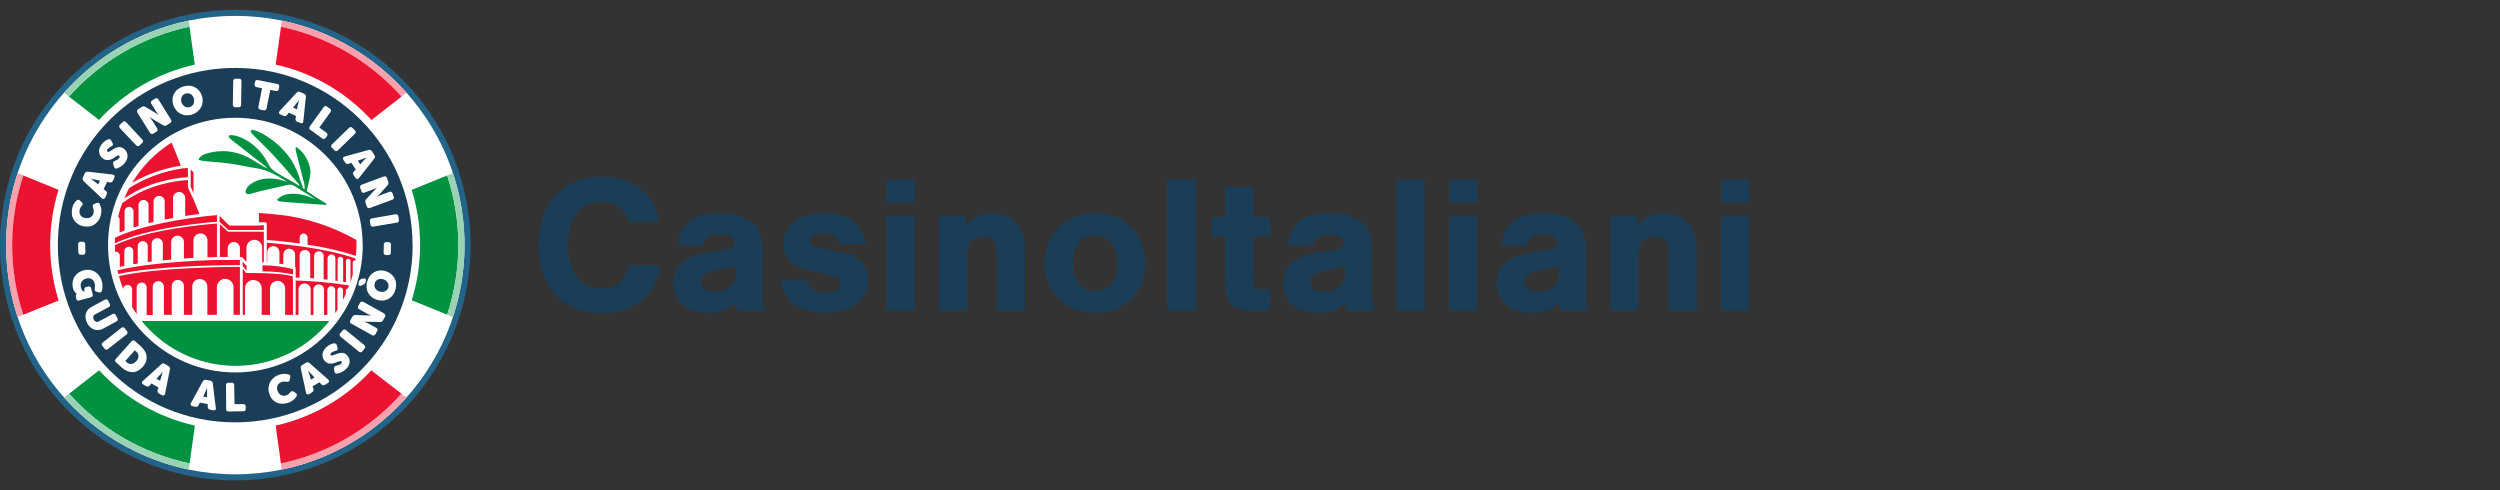 <?xml version="1.0" encoding="UTF-8"?> <svg xmlns="http://www.w3.org/2000/svg" id="Layer_1" viewBox="0 0 255 50"><rect x="0" y="0" width="255" height="50" fill="#333333" stroke="none"/><defs><style> .cls-1 { fill: #1b3e58; } .cls-2 { fill: #eb1330; } .cls-3 { fill: #99d3b3; } .cls-4 { fill: #226387; } .cls-5 { fill: #fff; } .cls-6 { fill: #f7a1ac; } .cls-7 { fill: #009141; } </style></defs><g><path class="cls-1" d="M64.1,22.59c-.3-1.28-1.28-2.02-2.7-2.02-2.2,0-3.46,1.62-3.46,4.42s1.26,4.44,3.38,4.44c1.54,0,2.46-.76,2.82-2.36h3.18c-.36,3.02-2.62,4.9-5.92,4.9-3.94,0-6.46-2.72-6.46-6.98s2.48-6.96,6.44-6.96c3.22,0,5.42,1.72,5.78,4.56h-3.06Z"></path><path class="cls-1" d="M69.17,25.05c.18-2.22,1.56-3.3,4.28-3.3,1.46,0,2.58.34,3.34,1,.7.62.96,1.4.96,2.82v4.44c0,1.04.04,1.18.36,1.66h-2.9c-.12-.34-.12-.4-.22-.76-.94.78-1.62,1.02-2.76,1.02-2.14,0-3.56-1.2-3.56-3.02s1.14-2.76,3.84-3.2l1.54-.26c.64-.1.86-.26.86-.66,0-.54-.56-.88-1.48-.88-1.04,0-1.6.36-1.72,1.14h-2.54ZM75,27.07c-.3.12-.56.2-1.04.3l-1.02.22c-1.02.24-1.46.58-1.46,1.16,0,.64.54,1.02,1.44,1.02s1.62-.4,2.08-1.22v-1.48Z"></path><path class="cls-1" d="M85.63,24.91c-.12-.72-.7-1.1-1.64-1.1-.82,0-1.36.32-1.36.8,0,.36.28.54,1.18.74l1.78.38c1.18.24,1.78.5,2.2.94.46.44.72,1.16.72,1.94,0,2.04-1.66,3.32-4.34,3.32s-4.34-1.26-4.5-3.4h2.66c.16.92.76,1.34,1.9,1.34.9,0,1.48-.36,1.48-.94,0-.46-.32-.7-1.08-.88l-1.76-.4c-2.12-.46-2.94-1.24-2.94-2.78,0-1.94,1.54-3.12,4.12-3.12s3.98,1.12,4.24,3.16h-2.66Z"></path><path class="cls-1" d="M93.27,20.67h-2.84v-2.34h2.84v2.34ZM93.27,31.67h-2.84v-9.66h2.84v9.66Z"></path><path class="cls-1" d="M98.53,22.01v.94c1.04-.96,1.64-1.22,2.64-1.22,2.1,0,3.38,1.4,3.38,3.68v6.26h-2.84v-5.26c0-.98-.06-1.36-.3-1.72s-.66-.56-1.16-.56-.92.18-1.22.52c-.32.36-.42.76-.42,1.6v5.42h-2.84v-9.66h2.76Z"></path><path class="cls-1" d="M116.83,26.91c0,2.92-2.16,5.02-5.14,5.02s-5.12-2.1-5.12-5.1,2.12-5.08,5.12-5.08,5.14,2.08,5.14,5.16ZM109.43,26.83c0,1.82.82,2.84,2.28,2.84s2.26-1.02,2.26-2.78c0-1.86-.8-2.88-2.28-2.88s-2.26,1.02-2.26,2.82Z"></path><path class="cls-1" d="M122.01,31.67h-3v-13.34h3v13.34Z"></path><path class="cls-1" d="M129.57,24.13h-1.74v3.76c0,1.52.06,1.64.72,1.64h1.02v2.14h-1.74c-1.24,0-1.86-.18-2.28-.64-.44-.48-.56-1-.56-2.5v-4.4h-1.36v-2h1.36v-3.06h2.84v3.06h1.74v2Z"></path><path class="cls-1" d="M131.37,25.05c.18-2.22,1.56-3.3,4.28-3.3,1.46,0,2.58.34,3.34,1,.7.62.96,1.4.96,2.82v4.44c0,1.04.04,1.18.36,1.66h-2.9c-.12-.34-.12-.4-.22-.76-.94.78-1.62,1.02-2.76,1.02-2.14,0-3.56-1.2-3.56-3.02s1.14-2.76,3.84-3.2l1.54-.26c.64-.1.86-.26.86-.66,0-.54-.56-.88-1.48-.88-1.04,0-1.6.36-1.72,1.14h-2.54ZM137.19,27.07c-.3.12-.56.2-1.04.3l-1.02.22c-1.02.24-1.46.58-1.46,1.16,0,.64.54,1.02,1.44,1.02s1.62-.4,2.08-1.22v-1.48Z"></path><path class="cls-1" d="M145.31,31.67h-2.84v-13.34h2.84v13.34Z"></path><path class="cls-1" d="M150.65,20.67h-2.84v-2.34h2.84v2.34ZM150.65,31.67h-2.84v-9.66h2.84v9.66Z"></path><path class="cls-1" d="M153.17,25.05c.18-2.22,1.56-3.3,4.28-3.3,1.46,0,2.58.34,3.34,1,.7.62.96,1.4.96,2.82v4.44c0,1.04.04,1.18.36,1.66h-2.9c-.12-.34-.12-.4-.22-.76-.94.78-1.62,1.02-2.76,1.02-2.14,0-3.56-1.2-3.56-3.02s1.14-2.76,3.84-3.2l1.54-.26c.64-.1.86-.26.86-.66,0-.54-.56-.88-1.48-.88-1.04,0-1.6.36-1.72,1.14h-2.54ZM158.99,27.07c-.3.12-.56.2-1.04.3l-1.02.22c-1.02.24-1.46.58-1.46,1.16,0,.64.54,1.02,1.44,1.02s1.62-.4,2.08-1.22v-1.48Z"></path><path class="cls-1" d="M167.03,22.01v.94c1.04-.96,1.64-1.22,2.64-1.22,2.1,0,3.38,1.4,3.38,3.68v6.26h-2.84v-5.26c0-.98-.06-1.36-.3-1.72s-.66-.56-1.16-.56-.92.18-1.22.52c-.32.36-.42.76-.42,1.6v5.42h-2.84v-9.66h2.76Z"></path><path class="cls-1" d="M178.39,20.67h-2.84v-2.34h2.84v2.34ZM178.39,31.67h-2.84v-9.66h2.84v9.66Z"></path></g><g><circle class="cls-4" cx="24" cy="25" r="24"></circle><circle class="cls-5" cx="24" cy="25" r="23.38"></circle><g><path class="cls-6" d="M2.39,32.1l-.59.24c-.77-2.31-1.18-4.77-1.18-7.34s.41-5.03,1.18-7.34l.59.24c-1.52,4.61-1.52,9.58,0,14.2ZM28.74,2.1l-.09.62c4.75,1,9.06,3.5,12.3,7.12l.5-.39c-3.28-3.67-7.7-6.32-12.71-7.35ZM40.95,40.16c-3.24,3.62-7.55,6.11-12.3,7.11l.08.63c5.01-1.03,9.44-3.67,12.72-7.35l-.5-.39Z"></path><path class="cls-1" d="M31.8,38.2l.28.31-.37.21-.12-.4s-.03-.11-.05-.17c-.02-.06-.03-.11-.06-.17-.02-.06-.04-.12-.06-.19l.13.15.12.13.12.12ZM16.36,38.2l-.12.12-.28.31.37.21.12-.4s.03-.11.05-.17c.02-.06.04-.12.05-.17.02-.05.04-.13.06-.19l-.13.15-.12.14ZM20.97,39.91c-.02.06-.05.11-.07.16l-.17.38.39.08v-.41c0-.06,0-.11,0-.17v-.38c-.03.06-.05.12-.08.18-.02.06-.05.11-.07.17ZM37.02,16.44s.07-.08.12-.12l.12-.13.14-.14-.18.07-.17.07-.16.06-.39.14.24.37.29-.31ZM30.39,10.75s.02-.11.03-.17c.01-.06.02-.12.03-.18,0-.06.03-.13.04-.19l-.12.16-.11.14c-.04.05-.07.1-.1.14l-.26.33.39.17.08-.41ZM9.55,18.45l.14.1.33.26.18-.38-.41-.09-.17-.03-.18-.04-.19-.05.16.12.14.11ZM18.65,10.69c.05.07.12.14.2.18.07.05.16.08.24.08.09.01.18,0,.27-.03.09-.03.17-.07.24-.13.06-.06.11-.13.15-.21.03-.09.05-.18.06-.27,0-.1-.01-.2-.05-.3-.03-.09-.07-.18-.13-.25-.05-.07-.12-.13-.2-.17-.16-.09-.34-.1-.51-.04-.09.03-.17.07-.24.13-.06.06-.11.13-.15.21-.03.08-.05.17-.06.26,0,.1.01.19.04.28.03.1.08.19.14.27ZM13.88,35.85l-.13-.12-.97,1.09.13.12c.13.13.31.2.49.19.2-.03.37-.13.5-.29.14-.14.23-.33.23-.53-.02-.18-.1-.34-.24-.46ZM39.52,28.79c-.05-.08-.12-.14-.19-.19-.08-.06-.17-.1-.27-.12-.09-.03-.19-.04-.28-.03-.09,0-.17.03-.25.07-.16.08-.27.23-.31.4-.03.09-.03.18-.02.27.01.08.04.16.09.24.05.07.11.14.18.19.07.06.16.1.25.12.1.03.21.04.31.03.09,0,.18-.03.26-.07.08-.04.15-.09.21-.16.06-.07.1-.15.12-.24.02-.09.02-.18,0-.27-.01-.09-.05-.17-.1-.24ZM42.09,25.01c0,9.99-8.11,18.07-18.09,18.07h-.03c-9.99,0-18.07-8.11-18.07-18.09,0-9.98,8.11-18.07,18.09-18.06h.03c9.98,0,18.07,8.11,18.06,18.09ZM39.14,18l-2.24.84s-.04.01-.06.02c-.11.06-.15.21-.09.32l.11.31s.01.04.02.06c.06.11.2.15.31.09l.79-.29.15-.06.16-.07.18-.08s-.1.09-.15.14l-.14.14s-.09.09-.13.14l-.71.77s-.07.11-.08.17c0,.06,0,.13.02.19l.13.36s.01.04.02.06c.06.11.2.16.32.1l2.24-.83s.04-.01.06-.02c.12-.06.16-.21.1-.32l-.11-.31s-.01-.04-.02-.06c-.06-.11-.2-.16-.32-.09l-.8.29-.15.06c-.06.02-.11.05-.16.07l-.18.09s.1-.09.15-.14l.14-.13s.09-.09.13-.14l.71-.79s.07-.1.08-.17c0-.07,0-.13-.02-.19l-.13-.36s-.01-.04-.02-.06c-.06-.12-.2-.16-.32-.1ZM36.61,29.13c.07.04.16.04.24,0l.2-.09c.06-.02.11-.06.15-.1.04-.05.07-.11.08-.17l.05-.17c.02-.08,0-.14-.05-.17-.06-.03-.13-.04-.2-.02l-.19.04c-.06.01-.12.04-.17.09-.05.04-.08.1-.09.16l-.06.21c-.03.11-.02.18.04.22ZM36.99,25c0-7.17-5.81-12.98-12.98-12.99h0c-7.17,0-12.99,5.81-12.99,12.99s5.81,12.99,12.99,12.99,12.99-5.82,12.99-12.99ZM35.17,15.97s-.1.02-.13.06c-.08.08-.08.21,0,.29l.18.27c.07.12.22.18.35.12l.27-.11.45.69-.2.21c-.1.1-.1.26-.02.37l.18.27c.04.07.1.11.18.12.08,0,.15-.04.19-.11l1.56-1.98c.09-.11.09-.26,0-.37l-.24-.37c-.07-.12-.21-.18-.35-.13l-2.42.66ZM33.89,15.09l.22.23s.03.04.05.05c.1.07.25.05.32-.05l1.71-1.66s.03-.03.04-.04c.08-.1.06-.25-.04-.33l-.23-.23s-.03-.03-.05-.05c-.1-.08-.25-.06-.33.05l-1.71,1.66s-.03.03-.05.05c-.08.1-.06.25.05.33ZM31.67,13.25l1.18.86s.03.03.05.04c.11.06.26.02.32-.09l.12-.17s.03-.03.04-.05c.06-.12.02-.26-.1-.32l-.71-.51,1.13-1.56s.03-.04.04-.06c.06-.11.01-.25-.1-.31l-.26-.19s-.03-.03-.05-.04c-.11-.06-.26-.02-.32.09l-1.4,1.94s-.03.04-.04.06c-.06.11-.01.26.1.32ZM28.54,11.32s-.07.07-.08.11c-.03.11.04.22.15.25l.31.13c.12.07.28.03.36-.08l.17-.24.75.34-.06.28c-.02.13.06.26.18.31l.31.13s.08.03.12.03c.11,0,.2-.11.19-.22l.26-2.49c.02-.13-.06-.26-.19-.31l-.41-.18c-.13-.05-.27-.02-.36.09l-1.71,1.85ZM25.96,8.64c0,.13.09.24.22.25l.55.11-.37,1.87s-.01.05-.01.07c0,.13.09.24.22.24l.31.07s.04,0,.06.01c.13.01.24-.09.25-.22l.38-1.87.56.11s.05.01.07.01c.13,0,.24-.09.24-.22l.04-.2s.01-.04.01-.06c0-.13-.09-.24-.22-.25l-1.95-.39s-.05-.01-.07-.01c-.13,0-.24.09-.24.22l-.04.2s-.01.04-.01.06ZM23.76,10.74c.02.13.13.22.26.2h.31s.04,0,.06,0c.13-.02.22-.13.2-.26l.04-2.39s0-.04,0-.06c-.02-.13-.13-.22-.26-.2h-.31s-.04,0-.07,0c-.13.02-.22.13-.2.26l-.04,2.39s0,.04,0,.07ZM17.6,10.11c-.01.2.01.4.07.59.06.2.17.38.3.54.12.15.27.27.45.36.17.09.36.15.56.16.21.01.42-.01.62-.08.21-.07.4-.17.56-.31.15-.13.27-.28.36-.46.09-.17.14-.36.15-.55.01-.2-.01-.41-.08-.6-.06-.19-.16-.37-.29-.52-.12-.15-.27-.26-.44-.35-.18-.09-.37-.14-.56-.15-.43-.02-.86.12-1.2.39-.15.12-.27.28-.36.45-.09.17-.14.36-.15.55ZM14.02,11.5l1.27,2.03s.02.04.04.06c.08.1.23.11.33.03l.27-.17s.04-.02.06-.04c.1-.08.11-.23.03-.33l-.45-.72s-.06-.09-.09-.13c-.04-.05-.07-.1-.1-.14l-.12-.16c.05.04.11.08.17.11l.16.11.16.1.9.53c.05.03.12.05.18.05.06,0,.13-.02.18-.06l.33-.21s.04-.02.06-.04c.1-.08.11-.23.03-.33l-1.27-2.04s-.02-.04-.03-.05c-.08-.1-.23-.11-.33-.03l-.27.17s-.05.02-.06.04c-.1.09-.11.23-.02.33l.45.72.09.14.1.14.12.15c-.05-.04-.11-.08-.17-.12l-.16-.11-.17-.1-.9-.54c-.05-.03-.12-.05-.18-.05-.06,0-.13.03-.18.07l-.33.21s-.04.02-.06.04c-.1.08-.11.23-.03.33ZM12.23,13.07l1.65,1.74s.03.03.05.05c.1.08.25.06.33-.05l.24-.22s.03-.03.05-.05c.08-.1.05-.25-.05-.32l-1.63-1.75s-.03-.03-.05-.05c-.1-.08-.25-.05-.32.05l-.24.22s-.04.03-.05.04c-.08.1-.07.25.03.33ZM10.12,15.51c0,.13.04.25.1.36.06.12.15.22.26.29.11.09.23.14.37.16.12.02.23,0,.35-.02.11-.03.21-.07.31-.13l.27-.17c.07-.05.14-.09.22-.12.05-.03.11-.03.16,0,.03.02.05.05.05.09,0,.06-.03.12-.07.16-.03.04-.07.08-.11.12-.04.03-.08.05-.12.07-.04.02-.07.05-.11.05-.03.01-.06.03-.08.04-.07.02-.13.07-.17.13-.03.06-.03.14,0,.2l.08.26c.03.11.08.18.14.18.06.02.12.02.18,0,.06-.02.12-.05.17-.08.07-.04.14-.08.21-.12.08-.05.15-.11.22-.17.07-.07.14-.14.2-.22.1-.12.17-.26.22-.41.04-.13.05-.26.03-.39-.01-.12-.05-.24-.12-.35-.06-.11-.15-.2-.24-.27-.11-.08-.23-.14-.37-.16-.11-.01-.23,0-.34.03-.11.03-.21.08-.31.14l-.27.17c-.07.05-.14.09-.22.12-.05.03-.11.03-.17,0-.03-.02-.05-.06-.05-.1,0-.06.03-.11.07-.16.05-.06.1-.12.17-.16l.19-.11s.06-.03.09-.06c.06-.03.09-.1.09-.16,0-.04-.02-.09-.04-.13l-.12-.23c-.03-.06-.07-.12-.13-.15-.07-.03-.14-.03-.21,0-.05.02-.1.04-.15.07-.06.03-.12.07-.17.11-.06.05-.12.1-.18.15-.06.06-.11.12-.16.19-.09.12-.16.25-.21.38-.04.13-.06.26-.06.39ZM8.51,18.46l1.86,1.75c.05.06.13.09.21.08.07-.02.13-.08.16-.15l.14-.31c.07-.12.03-.28-.08-.36l-.23-.17.35-.75.28.06c.14.03.27-.05.33-.18l.14-.31c.03-.07.03-.15,0-.22-.04-.06-.12-.1-.2-.1l-2.52-.29c-.13-.02-.26.06-.31.18l-.18.4c-.07.12-.04.27.07.36ZM7.33,21.89c.03.19.11.38.21.55.1.16.24.3.4.41.17.11.36.19.56.23.2.04.41.05.61.02.19-.03.37-.1.53-.21.16-.11.3-.25.41-.41.12-.18.2-.38.25-.6.02-.11.04-.22.04-.33,0-.1,0-.19-.02-.29-.01-.08-.03-.16-.06-.24-.02-.07-.05-.13-.08-.19-.02-.07-.08-.12-.14-.14-.07-.02-.14-.01-.21.02l-.22.1c-.07.02-.12.07-.15.14-.02.07,0,.15.02.21.03.08.06.17.07.26.02.09.02.18,0,.27-.02.11-.06.22-.13.31-.12.15-.29.24-.48.25-.09.01-.18.01-.26,0-.08-.02-.16-.05-.24-.09-.08-.04-.14-.09-.2-.16-.06-.07-.1-.16-.12-.25-.02-.11-.02-.23,0-.34.02-.08.04-.15.08-.22.04-.07.09-.13.14-.2.02-.01.03-.03.04-.04.08-.1.06-.25-.04-.32l-.17-.16c-.05-.05-.11-.09-.18-.1-.07,0-.14.03-.19.08-.09.09-.18.2-.25.31-.1.16-.16.34-.19.52-.04.2-.05.42-.02.62ZM8.7,24.92s0-.04,0-.06c-.02-.13-.14-.22-.27-.2h-.2s-.04,0-.07,0c-.13.02-.21.14-.19.27l.02.79s0,.04,0,.06c.02.13.14.22.27.2h.2s.05,0,.07,0c.12-.02.2-.14.18-.27l-.02-.79ZM8.1,30.64l1.16-.31s.04,0,.06-.02c.12-.05.18-.19.13-.31l-.15-.58s0-.03-.01-.05c-.04-.12-.18-.18-.3-.14l-.19.05s-.04,0-.06.01c-.12.05-.18.18-.13.3l.03.12-.1.02s-.08-.05-.12-.08c-.04-.04-.07-.08-.09-.13-.04-.07-.07-.14-.08-.22-.02-.09-.03-.18-.02-.27,0-.09.04-.18.08-.26.05-.08.11-.16.19-.22.09-.07.19-.12.3-.14.09-.02.17-.03.26-.03.09,0,.17.02.25.06.08.04.15.1.21.18.07.09.12.2.14.31.02.08.04.17.03.26,0,.07-.01.15-.02.22-.02.07-.02.14,0,.22.03.06.09.11.16.12l.23.07c.07.02.14.02.21,0,.06-.04.11-.09.12-.16.02-.05.03-.1.04-.15.02-.06.02-.14.02-.22,0-.09,0-.19,0-.28-.01-.11-.03-.21-.06-.31-.05-.21-.14-.4-.27-.58-.12-.16-.26-.29-.43-.4-.17-.1-.35-.16-.55-.19-.21-.03-.42-.01-.62.05-.21.05-.41.15-.58.28-.15.12-.28.26-.37.43-.09.16-.14.34-.17.52-.02.17-.01.35.03.52.02.11.06.21.11.31.04.07.08.13.13.19.04.06.1.11.16.14h.04c-.05.01-.1.05-.12.1-.03.07-.03.14,0,.21l.03.18s0,.04.01.06c.05.12.18.18.3.13ZM10.04,33.67c.16-.01.31-.06.44-.13l1.38-.74s.04-.02.06-.03c.1-.08.12-.22.05-.32l-.15-.29s-.02-.04-.03-.06c-.08-.1-.22-.13-.33-.05l-1.39.74c-.09.06-.19.07-.29.03-.09-.05-.17-.12-.21-.22-.06-.09-.08-.2-.06-.31.02-.1.09-.18.19-.22l1.38-.74s.04-.02.06-.03c.1-.08.12-.22.05-.32l-.15-.29s-.02-.04-.03-.06c-.08-.1-.22-.13-.33-.05l-1.37.74c-.14.07-.26.17-.36.29-.09.12-.16.25-.2.4-.04.15-.04.31-.02.46.03.17.08.34.17.5.08.16.18.3.31.41.12.1.25.18.4.23.14.05.29.07.44.05ZM12.89,34.13s.04-.02.05-.04c.09-.09.09-.24,0-.33l-.2-.26s-.02-.04-.04-.05c-.09-.09-.24-.09-.33,0l-1.87,1.47s-.04.03-.06.04c-.09.09-.08.24.01.33l.2.26s.02.04.04.05c.09.09.24.09.33,0l1.87-1.47ZM14.06,37.82c.37-.2.66-.52.82-.91.13-.35.1-.75-.09-1.07-.11-.19-.24-.35-.4-.5l-.6-.53s-.03-.03-.04-.04c-.1-.08-.25-.06-.33.04l-1.6,1.79s-.03.03-.04.05c-.07.11-.04.25.07.32l.59.53c.16.15.34.26.54.35.17.07.36.11.55.11.19,0,.37-.06.53-.14ZM17.2,37.34l-.39-.22c-.12-.08-.27-.06-.36.04l-1.87,1.69c-.07.04-.1.12-.1.2.01.08.06.14.13.17l.29.16c.12.08.27.06.36-.05l.19-.22.71.41-.09.28c-.03.14.03.28.15.34l.28.16c.06.05.15.05.22.02.07-.04.12-.11.12-.18l.49-2.47c.03-.13-.03-.27-.15-.33ZM22.01,41.59l-.31-2.49c0-.14-.11-.25-.25-.27l-.43-.08c-.13-.04-.27.03-.34.15l-1.19,2.19c-.05.06-.06.15-.03.22.04.07.11.11.18.12l.31.06c.13.03.26-.04.31-.16l.12-.27.81.16v.29c0,.14.11.26.25.28l.31.06c.07.02.16,0,.22-.04.05-.06.07-.14.05-.22ZM25.06,41.48s0-.05,0-.07c-.02-.13-.14-.21-.27-.19h-.87l-.03-1.92s0-.04,0-.06c-.02-.13-.14-.22-.27-.2h-.31s-.04,0-.07,0c-.13.02-.21.14-.19.27l.02,2.4s0,.05,0,.07c.02.13.14.21.27.19l1.46-.02s.04,0,.07,0c.13-.02.21-.14.19-.27v-.2ZM30.29,40.27c-.02-.07-.06-.13-.12-.17l-.19-.14c-.05-.05-.12-.07-.2-.06-.07.02-.13.07-.17.12-.06.07-.12.13-.19.19-.07.06-.16.1-.24.13-.1.03-.21.05-.31.03-.09-.02-.18-.05-.26-.1-.08-.05-.14-.12-.19-.19-.05-.07-.09-.15-.12-.24-.03-.08-.04-.16-.04-.25,0-.18.06-.36.2-.47.09-.08.2-.13.31-.17.08-.02.15-.04.23-.03.08,0,.16,0,.24.02.02,0,.03.01.05.01.13.02.24-.07.26-.2l.05-.23c.02-.07.02-.14,0-.21-.03-.06-.09-.11-.16-.12-.13-.03-.27-.05-.41-.06-.19,0-.37.03-.55.09-.21.07-.4.17-.56.31-.15.13-.28.28-.37.46-.09.17-.14.36-.16.55-.02.2.01.41.07.6.05.19.14.37.26.53.12.15.27.27.44.36.17.09.37.14.56.15.22.01.44-.02.65-.09.11-.03.21-.08.31-.13.08-.05.16-.1.24-.16.06-.05.12-.11.18-.17.05-.05.09-.11.13-.17.04-.06.06-.13.05-.2ZM33.57,38.91c0-.08-.04-.15-.1-.2l-1.89-1.67c-.1-.1-.25-.11-.37-.03l-.38.22c-.12.06-.19.2-.15.34l.53,2.47c0,.08.05.15.12.18.07.03.15.02.22-.03l.28-.17c.13-.06.19-.21.14-.34l-.09-.27.71-.42.19.22c.1.1.25.12.37.04l.28-.17c.07-.03.12-.1.13-.17ZM35.66,36.93c0-.12,0-.25-.05-.36-.04-.12-.11-.22-.19-.31-.08-.1-.19-.18-.31-.23-.11-.03-.23-.05-.34-.04-.11.01-.22.04-.33.08l-.31.11c-.08.03-.16.06-.24.08-.06.02-.12,0-.16-.04-.03-.03-.04-.07-.03-.1.02-.06.05-.11.1-.14.06-.05.12-.09.2-.12l.21-.07s.07-.02.1-.03c.03-.01.06-.03.08-.06.02-.03.03-.06.04-.09,0-.04,0-.09,0-.13l-.07-.25c-.02-.07-.05-.13-.11-.17-.06-.04-.13-.06-.2-.04-.05,0-.11.02-.16.04-.07.02-.13.04-.19.07-.07.03-.13.07-.2.12-.07.05-.13.1-.2.15-.11.1-.2.21-.27.34-.07.11-.11.24-.13.37-.02.12,0,.25.03.37.04.13.1.24.19.34.09.1.2.18.33.23.11.04.23.05.34.04.11,0,.23-.03.34-.07l.31-.11c.08-.03.16-.06.24-.07.05-.02.11,0,.16.03.02.03.04.06.03.1-.02.06-.06.11-.1.14-.04.04-.08.07-.13.09-.04.02-.09.04-.13.05-.04.01-.08.02-.12.03-.03,0-.06.01-.09.02-.07.01-.14.05-.19.1-.04.06-.05.13-.04.19l.03.27c.02.11.05.18.11.21.05.03.12.04.18.03.05,0,.11-.02.16-.03.08-.02.16-.05.23-.08.08-.04.16-.08.24-.13.08-.05.16-.11.24-.18.12-.1.22-.22.29-.36.06-.12.1-.25.11-.38ZM37.16,35.2l-1.85-1.51s-.03-.03-.06-.05c-.11-.06-.25-.03-.32.08l-.21.25s-.03.03-.05.06c-.06.11-.03.25.08.32l1.85,1.51s.03.03.05.04c.11.07.25.03.32-.08l.2-.25s.03-.03.05-.06c.06-.11.03-.25-.08-.32ZM39.16,31.96l-2.09-1.16s-.04-.03-.06-.03c-.12-.04-.25.02-.3.14l-.16.28s-.02.04-.03.06c-.05.12.01.26.13.3l.74.41.15.08c.05.03.1.05.16.07l.18.08-.2-.02h-.39l-1.05-.04c-.06,0-.13.02-.18.05-.05.04-.1.09-.13.14l-.19.34s-.03.04-.03.06c-.05.12.02.26.14.3l2.09,1.16s.04.03.06.03c.12.04.25-.02.3-.14l.16-.28s.02-.04.03-.06c.05-.12-.01-.26-.13-.3l-.74-.41-.15-.07-.16-.07-.18-.08c.07.02.13.02.2.02h.19c.06,0,.13,0,.19,0l1.05.03c.06,0,.13-.01.18-.04.05-.03.1-.08.13-.14l.19-.34s.03-.04.03-.06c.05-.12-.02-.26-.14-.3ZM40.4,28.89c-.02-.2-.08-.38-.18-.55-.1-.17-.23-.31-.38-.43-.16-.12-.35-.21-.55-.27-.19-.05-.39-.07-.59-.05-.19.02-.37.08-.54.17-.17.1-.32.23-.43.39-.13.17-.22.37-.28.58-.06.2-.08.41-.06.62.02.19.08.38.18.55.09.17.22.31.37.43.16.12.34.21.53.26h0c.2.06.4.08.6.07.19-.02.38-.08.55-.17.17-.1.32-.22.44-.38.26-.35.38-.78.34-1.21ZM39.39,26.02h.2s.05,0,.07,0c.13-.02.22-.13.2-.26l.02-.79s0-.04,0-.06c-.02-.13-.13-.22-.26-.21h-.2s-.04,0-.07,0c-.13.02-.22.13-.2.26l-.02.79s0,.04,0,.06c.01.13.13.22.26.21ZM40.68,22.39l-.05-.31s0-.05-.01-.07c-.04-.12-.18-.19-.3-.15l-2.36.41s-.05,0-.08.01c-.12.04-.19.18-.14.3l.05.31s0,.05.01.08c.04.12.18.19.3.14l2.36-.4s.05,0,.08-.01c.12-.04.19-.18.14-.3Z"></path><path class="cls-2" d="M29.86,28.5h.02v3.62h-.8v-2.65c.03-.42-.3-.79-.72-.82-.42-.03-.79.29-.82.72,0,.03,0,.07,0,.1v2.65h-.85v-2.71c0-.47-.38-.85-.85-.85s-.85.38-.85.85v2.71h-.23v-4.72l.31.42s.04.03.06.03c.03,0,3.54-.06,4.73.34v.27s0-.03,0,.04M27.2,26.78h.06v-1.05c0-.34.28-.62.62-.62s.62.28.62.62v1.16c.11.02.23.04.4.06v-.98c0-.33.27-.6.6-.6.33,0,.6.27.6.6h0v1.25s.06.07.06.12v.98h.4v-2.24c-.02-.3.2-.56.5-.58s.56.2.58.5c0,.03,0,.05,0,.08v2.29l.4.02v-2.24c-.02-.27.18-.5.45-.52s.5.18.52.45c0,.03,0,.05,0,.08v2.33c.11,0,.23.02.4.04v-2.18c0-.22.18-.4.4-.4s.4.18.4.4h0v2.28c.08.01.15.02.23.02v-2.18c0-.16.13-.28.28-.28.16,0,.28.13.28.28h0v2.27c.06,0,.17.02.29.04v-2.15c0-.13.1-.23.23-.23.13,0,.23.1.23.23h0v2.18c.08-.26.16-.52.23-.79v-1.25c0-.11.09-.2.2-.2.02,0,.05,0,.07,0,0-.07.02-.13.02-.2-3.3-1.17-8.28-1.56-9.06-1.61v2.04ZM24.59,26.22h0s.1,0,.14.04l.41.46v-1.46c0-.44.36-.8.8-.8s.8.36.8.8v1.49h.17v-3.12h-3.66l-.82-.77v3.35h.8v-.9c0-.34.28-.62.62-.62s.62.28.62.62v.9h.13ZM29.89,27.45c-1.02-.25-2.07-.38-3.12-.39v.62c1.05,0,2.09.1,3.12.31v-.54ZM24.75,27.12l.4.5v-.55s-.08-.01-.11-.05l-.29-.34v.43ZM30.16,28.6v3.52h.29v-2.59c0-.34.28-.62.62-.62s.62.28.62.62v2.59h.28v-2.53c-.02-.3.2-.56.5-.58.3-.02.56.2.58.5,0,.03,0,.05,0,.08v2.53h.34v-2.53c0-.22.18-.4.4-.4s.4.18.4.4h0v2.35c.08-.12.15-.23.23-.35v-2c0-.16.13-.28.28-.28.16,0,.28.13.28.28h0v1.01c.1-.2.2-.4.29-.6v-.35c0-.13.1-.23.22-.23h0c.04-.1.07-.2.11-.31-1.81-.28-3.63-.45-5.46-.5M28.43,21.91c-.34-.05-1.03-.12-1.95-.18-.04,0-.07,0-.07.03v.91h.65c.08,0,.15.07.15.15v1.66c.34.02,1.65.12,3.36.36v-.62c0-.22.18-.4.4-.4s.4.18.4.4h0v.74c1.68.24,3.33.62,4.94,1.14.03-.36.05-.73.05-1.1v-.52c-2.4-1.37-5.05-2.24-7.79-2.57-.04,0-.08,0-.12,0M24.47,32.11v-4.89c-1.27,0-8.4.05-12.34.94.12.46.27.9.44,1.34,0-.25.21-.44.45-.44.25,0,.46.21.46.46v1.81c.14.24.3.47.46.7v-2.66c-.02-.28.19-.53.47-.55.28-.02.53.19.55.47,0,.03,0,.05,0,.08v2.76h.62v-2.84c-.02-.31.21-.59.53-.61.31-.02.59.21.61.53,0,.03,0,.06,0,.08v2.82h.8v-2.94c0-.34.28-.62.62-.62s.62.28.62.62v2.94h.85v-2.88c0-.43.34-.77.77-.77.43,0,.77.34.77.77h0v2.88h.97v-2.82c0-.47.38-.85.85-.85s.85.38.85.85v2.82h.63ZM11.82,25.68c.22,0,.4.18.4.41h0v1.13c.12-.03.28-.07.46-.1v-1.49c0-.25.2-.46.45-.46.25,0,.46.2.46.45h0v1.33c.12-.02.29-.05.46-.07v-1.73c-.02-.28.19-.53.47-.55.28-.02.53.19.55.47,0,.03,0,.05,0,.08v1.58c.11-.02.23-.03.4-.05v-1.82c0-.32.26-.57.57-.57.32,0,.57.26.57.57h0v1.7l.85-.08v-1.79c0-.36.29-.65.65-.65s.65.29.65.65v1.68c.34-.02.62-.04.97-.06v-1.74c-.03-.39.27-.73.67-.76.39-.03.73.27.76.67,0,.03,0,.06,0,.09v1.68c.4-.02.74-.03.97-.03v-3.42c-1.17.08-6.99.58-10.41,2.2,0,.23,0,.46.02.68.03,0,.05,0,.08,0M13.49,18.64c.73-.43,1.49-.78,2.29-1.06.87-.31,1.76-.54,2.67-.68l-.94-2.36c-1.65,1.03-3.03,2.44-4.03,4.1M22.13,22.62v-.68l-1.05.1c-2.18.25-6.6.89-9.35,2.21,0,.19-.02.38-.02.57,3.49-1.62,9.3-2.12,10.42-2.2M24.47,27.04v-.53h-2.18c-.1,0-6.49.13-10.31,1.06.03.13.06.26.09.38,3.98-.87,11.12-.91,12.4-.91M19.17,17.14l-.5.03c-1.95.28-3.82.96-5.49,2.01-.19.34-.36.7-.5,1.06,1.11-.76,2.33-1.33,3.63-1.68.93-.27,1.89-.43,2.86-.49v-.93ZM20.34,21.83l-.58-1.44-.59-1.27v-.76c-.95.06-1.89.22-2.81.48-1.41.38-2.73,1.02-3.9,1.89-.16.44-.3.9-.41,1.36.09.08.15.19.15.31v1.32l.51-.21v-1.92c-.02-.25.17-.47.42-.49.25-.02.47.17.49.42,0,.02,0,.05,0,.08v1.61l.51-.16v-2.1c-.02-.28.19-.53.47-.55.28-.02.53.19.55.47,0,.03,0,.05,0,.08v1.81l.51-.12v-2.09c0-.32.26-.57.57-.57.32,0,.57.26.57.57h0v1.85c.28-.06.57-.11.85-.16v-2.04c0-.34.28-.62.62-.62s.62.28.62.62v1.83c.53-.08.99-.15,1.42-.2h0ZM19.45,17.29v1.76l.29.65v-2.12l-.29-.29ZM23.34,22.96s-.47-.46-.94-.94v.62l.89.82h3.62v-.5l-.66.05h-2.82s-.06-.04-.08-.06M5.12,24.98c0-1.96.3-3.84.85-5.62l-3.59-1.46c-1.52,4.61-1.52,9.58,0,14.2l3.6-1.45c-.56-1.79-.86-3.69-.86-5.67ZM28.66,2.73l-.54,3.86c3.48.77,6.69,2.53,9.24,5.1.18.18.36.36.53.55l3.07-2.39c-3.24-3.62-7.55-6.12-12.3-7.12ZM37.87,37.78c-2.56,2.78-5.93,4.78-9.75,5.63l.53,3.86c4.75-1,9.07-3.49,12.3-7.12l-3.09-2.38Z"></path><path class="cls-7" d="M33.24,20.71s.05.04.05.08l-.02.06s-.05.06-.08.06h-.02l-.24-.05h-.31l-3.17-.23c-.31-.02-.56-.04-.79-.07-.07,0-.14-.03-.21-.05l-.11-.04s-.03-.01-.04-.02c-.04-.04-.04-.1,0-.13.33-.32.76-.51,1.22-.54,1-.1,1.84.2,2.69.56l-.59-.37c-.52-.32-1.04-.65-1.56-.98-.2-.14-.45-.19-.69-.14-.8.18-1.66.37-2.71.62-.19.04-.36.09-.56.15-.2.06-.41.12-.62.17-.11.02-.37,0-.42-.13-.03-.14,0-.29.07-.42.08-.14.19-.26.31-.36.4-.33.88-.55,1.39-.62.69-.11,1.4-.05,2.07.17.13.04.26.07.39.1l-.04-.02c-.96-.59-1.96-1.2-3.14-1.36-.44-.06-.88-.15-1.3-.23-.42-.08-.85-.17-1.28-.23-.59-.08-1.19-.13-1.77-.18-.31-.02-.62-.05-.94-.08-.11-.01-.21-.03-.31-.06l-.17-.04s-.05-.02-.07-.05c-.01-.03-.01-.06,0-.08.18-.27.45-.46.77-.53,1.39-.44,2.89-.31,4.18.34.32.16.63.34.94.54.2.12.4.25.6.36.16.1.33.18.51.26h.02c-.11-.11-.23-.22-.35-.31l-1.75-1.37-1.56-1.21c-.07-.06-.14-.12-.2-.19l-.08-.08s-.02-.08,0-.11l.04-.08s.05-.06.09-.05l.17.02c.12,0,.24.02.36.04.62.17,1.2.46,1.7.86.67.52,1.21,1.18,1.6,1.93.14.31.35.58.6.79.45.31.94.58,1.42.84l.65.37c.18.11.33.21.49.31l.1.06c-.03-.09-.07-.17-.13-.25l-.45-.52c-.67-.79-1.36-1.59-2.07-2.35-.46-.5-.94-.98-1.42-1.44l-.72-.71c-.05-.06-.1-.12-.14-.18l-.06-.08s-.02-.07,0-.1l.05-.08s.07-.06.11-.04l.19.05c.15.03.3.08.44.14,1.34.65,2.49,1.64,3.33,2.87.39.63.7,1.31.91,2.03.07.19.13.38.2.57.01.04.03.07.03.11.05.15.07.25.23.29v-.11c0-.14,0-.27-.03-.41-.17-.68-.34-1.36-.52-2.04l-.29-1.13c-.02-.1-.04-.21-.06-.31,0-.06-.03-.12-.03-.18,0-.04,0-.07.04-.09.03-.02.07-.02.1,0,.8.52,1.45,1.76,1.38,2.66-.05.44-.14.88-.26,1.31l-.09.35c-.03.12-.02.15.06.2l.48.31c.16.1.31.21.47.31l.62.39.27.17M14.45,32.74c4.27,5.29,12.02,6.11,17.3,1.85.68-.55,1.3-1.17,1.85-1.85H14.45ZM19.34,2.72c-4.75,1-9.08,3.51-12.31,7.13l3.07,2.38c2.56-2.78,5.95-4.79,9.77-5.64l-.54-3.87ZM10.11,37.77l-3.06,2.39c3.23,3.62,7.54,6.11,12.29,7.11l.54-3.86c-3.82-.85-7.21-2.86-9.77-5.64ZM45.61,17.9l-3.62,1.47c.57,1.8.86,3.7.86,5.63s-.3,3.85-.85,5.63l3.61,1.47c1.52-4.61,1.52-9.59,0-14.19Z"></path><path class="cls-3" d="M19.34,2.72c-4.75,1-9.08,3.51-12.31,7.13l-.5-.39c3.28-3.68,7.71-6.32,12.72-7.36l.09.61ZM7.05,40.16l-.5.39c3.28,3.68,7.7,6.31,12.71,7.34l.09-.62c-4.75-1-9.06-3.49-12.29-7.11ZM46.2,17.66l-.59.24c1.52,4.61,1.52,9.58,0,14.19l.59.25c.77-2.31,1.18-4.77,1.18-7.34s-.41-5.03-1.18-7.34Z"></path></g></g></svg> 